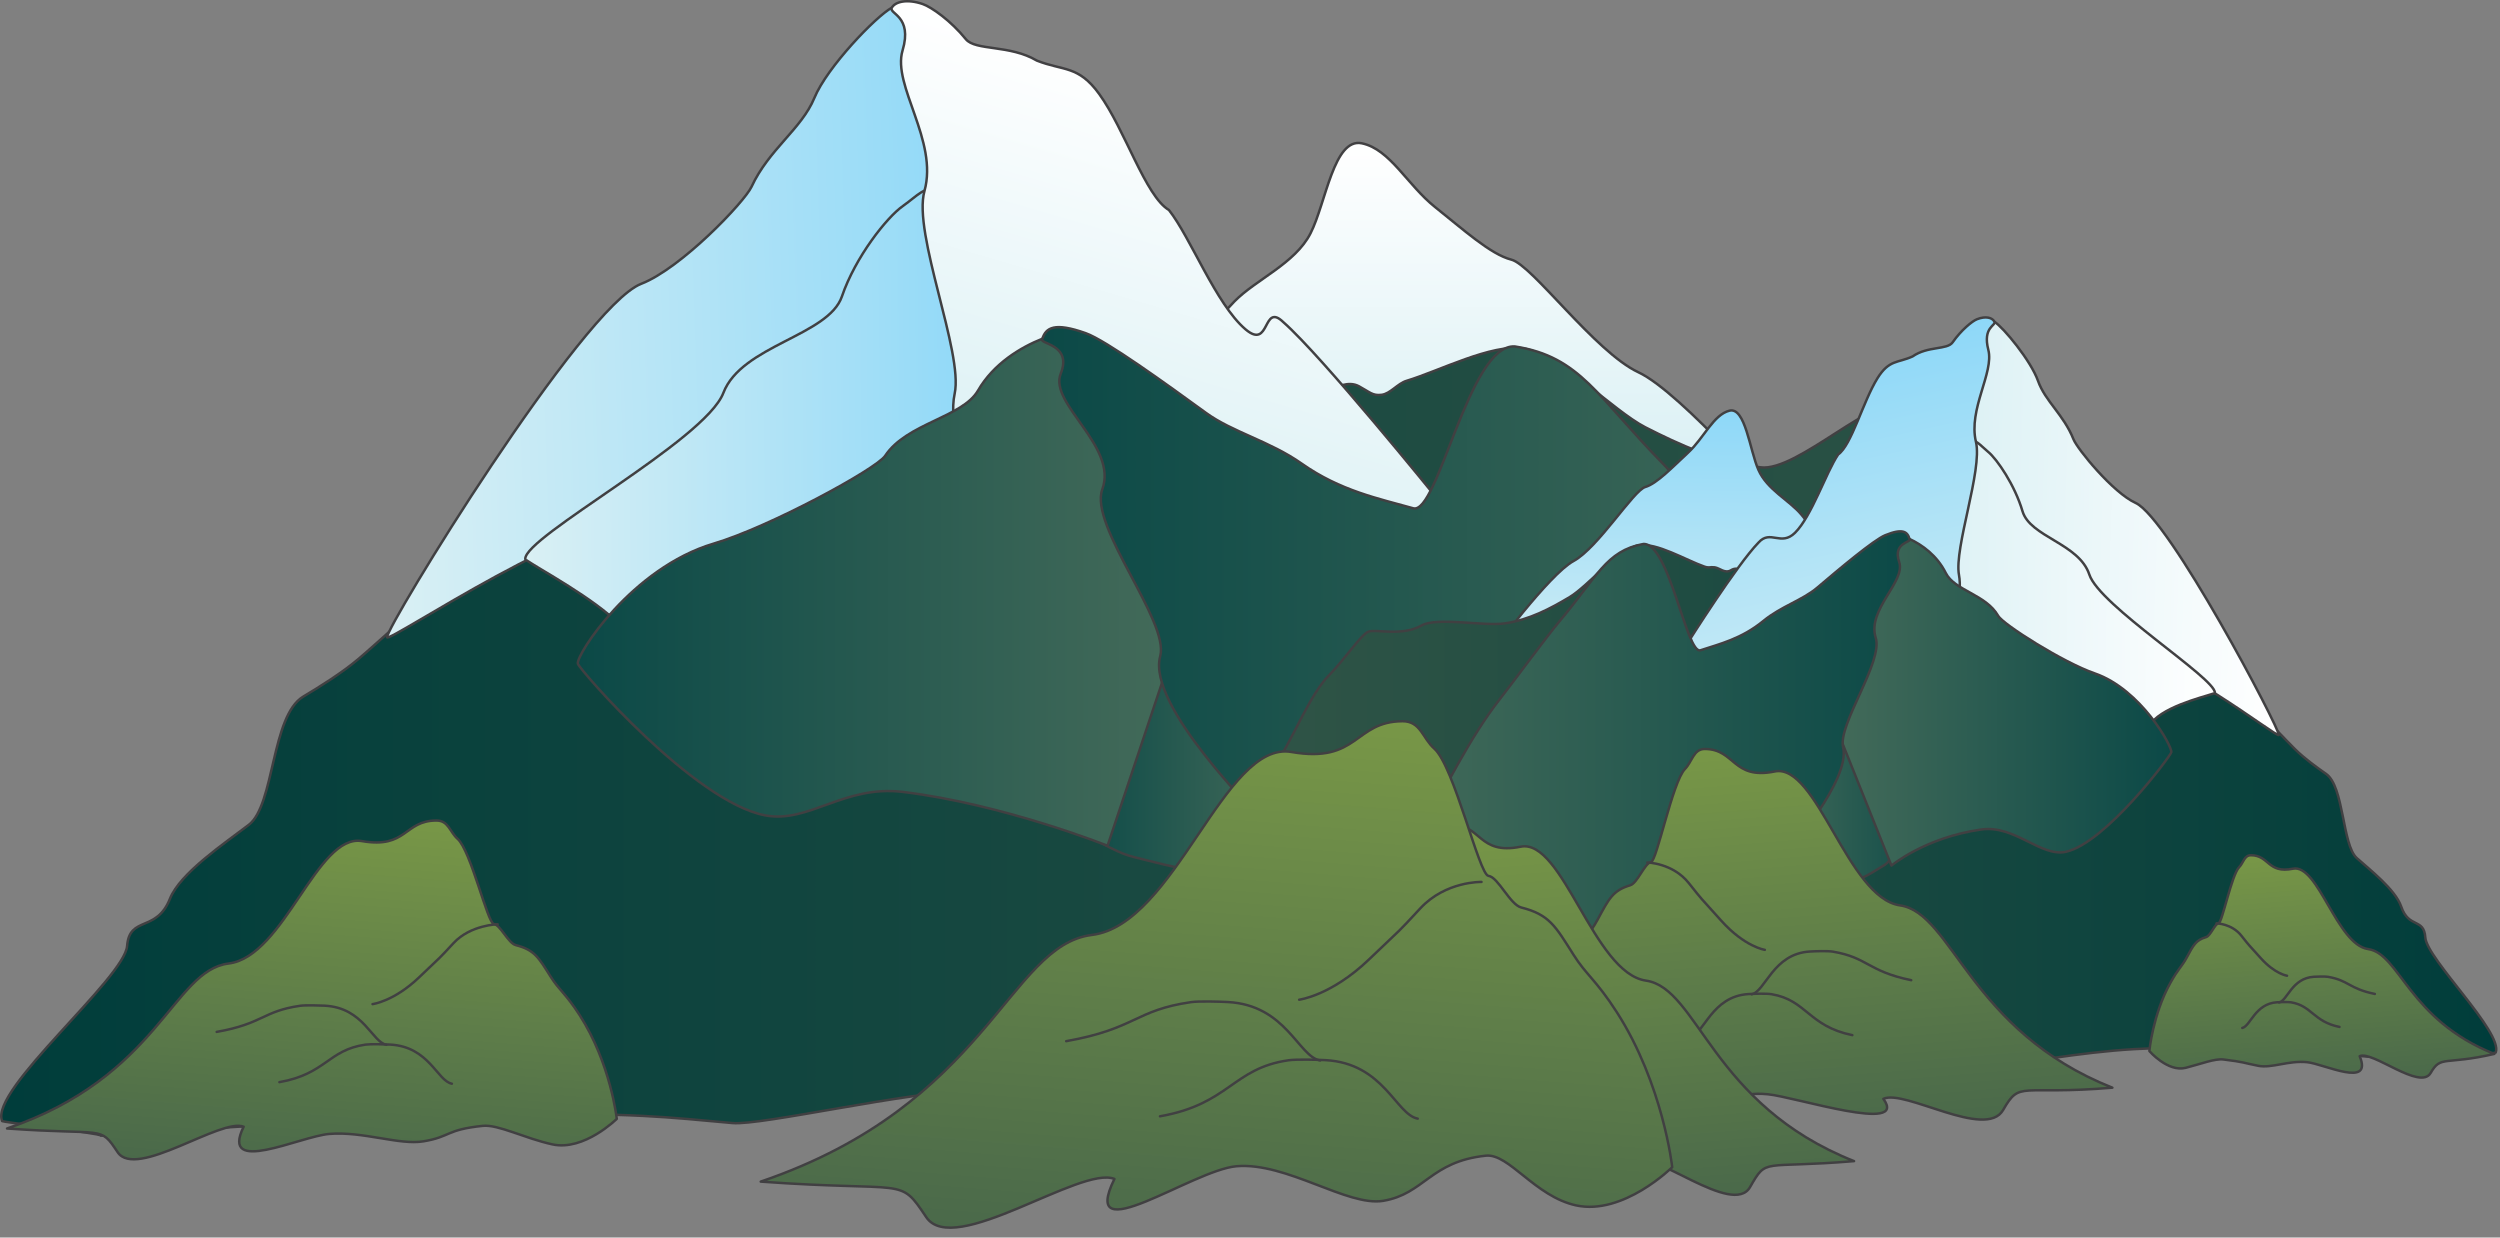 
        <svg xmlns:rdf="http://www.w3.org/1999/02/22-rdf-syntax-ns#" xmlns="http://www.w3.org/2000/svg" xmlns:cc="http://creativecommons.org/ns#" xmlns:xlink="http://www.w3.org/1999/xlink" xmlns:dc="http://purl.org/dc/elements/1.1/" x="0px" y="0px" width="501" height="248" viewBox="0 0 501 248" xml:space="preserve">
            <rect x="0" y="0" width="501" height="248" fill="#808080" stroke="none"/>
            <title>Mountains: snowcaps and foothills</title>
            <desc xmlns:ian_image_library="https://ian.umces.edu/media-library/">
                <ian_image_library:title>Mountains: snowcaps and foothills</ian_image_library:title>
                <ian_image_library:descr>Illustration of mountains with snowcaps and foothills</ian_image_library:descr>
                <ian_image_library:scene>
                    <ian_image_library:contains>diagram, template, base, ecosystem, elements, terrestrial, landform, landscape, feature, mountains, foothills, snowcaps, snowcapped, alp, craig, elevation, peak, pike, palisade, range, ridge</ian_image_library:contains>
                    <ian_image_library:when>2010-03-17</ian_image_library:when>
                </ian_image_library:scene>
            </desc>
            
<defs>
</defs>
<linearGradient id="ian_symbols_4fc20115b0a49d34e9626b9119ebd4e9" gradientUnits="userSpaceOnUse" x1="-1111.319" y1="117.239" x2="-1111.319" y2="28.647" gradientTransform="matrix(-1 0 0 1 -823.837 0)">
	<stop  offset="0.264" style="stop-color:#DAF0F4"/>
	<stop  offset="0.994" style="stop-color:#FFFFFF"/>
</linearGradient>
<path fill="url(#ian_symbols_4fc20115b0a49d34e9626b9119ebd4e9)" stroke="#414042" stroke-width="0.5" stroke-linecap="round" stroke-linejoin="round" d="
	M295.529,104.725c-3.252,1.113-7.776-1.086-10.536,3.022c-2.743,4.108-13.916,0-13.916,0s-9.611-4.108-13.647,0
	c-4.031,4.108-39.938-10.722-39.938-10.722s13.841-7.651,16.644-16.146c2.786-8.525,8.88-15.975,13.222-20.452
	c4.342-4.439,12.165-7.583,15.268-13.665c3.104-6.088,4.666-19.262,10.314-18.036c5.64,1.191,9.069,8.328,14.658,12.779
	c5.595,4.443,11.108,9.475,15.273,10.529c4.171,1.037,16.774,18.509,25.453,22.566c8.697,4.037,29.151,27.918,29.151,27.918
	s-14.938,15.987-21.132,14.639C330.138,115.798,298.801,103.628,295.529,104.725z"/>
<linearGradient id="ian_symbols_c4164f26b175db348573ce948fbcd54b" gradientUnits="userSpaceOnUse" x1="-1304.01" y1="146.786" x2="-824.087" y2="146.786" gradientTransform="matrix(-1 0 0 1 -823.837 0)">
	<stop  offset="0" style="stop-color:#345647"/>
	<stop  offset="1" style="stop-color:#003D3B"/>
</linearGradient>
<path fill="url(#ian_symbols_c4164f26b175db348573ce948fbcd54b)" stroke="#414042" stroke-width="0.5" stroke-linecap="round" stroke-linejoin="round" d="M0.422,224.626
	c-2.573-6.173,24.538-28.56,25.051-35.064c0.483-6.106,5.889-2.651,8.575-9.438c2.061-5.184,11.049-11.17,15.817-14.836
	c5.158-3.964,4.493-21.846,10.899-25.684c3.344-2.007,7.732-4.733,11.003-7.493c7.962-6.687,18.542-18.373,33.494-20.084
	c8.23-0.921,7.42,2.043,13.471,0.062c4.65-1.531,9.349-4.455,14.111-6.321c5.893-2.298,4.237-3.602,10.317-3.998
	c2.395-0.172,5.071,2,8.008,2.081c11.341,0.313,22.669-6.63,30.27-11.892c11.462-7.923,24.442-25.542,29.983-26.513
	c5.562-0.938,32.592,21.822,45.456,18.419c3.54-0.949,6.37-5.234,9.392-5.844c1.492-0.298,3.893-1.792,6.059-0.617
	c2.165,1.17,2.733,1.948,4.546,1.717c1.754-0.207,3.219-2.277,5.015-2.808c6.458-1.942,17.063-7.456,23.332-6.493
	c7.233,1.089,17.984,12.454,24.49,15.802c6.834,3.485,14.394,6.964,23.14,8.035c7.396,0.925,23.198-15.148,28.729-12.454
	c6.882,3.376,17.205,14.087,19.78,15c2.593,0.908,8.286,8.363,14.214,13.547c8.404,7.327,16.729,28.58,21.955,28.846
	c5.233,0.226,14.874,32.904,23.271,33.702l19.374,33.78c-16.117-1.318-50.633-4.154-52.215-4.422
	c-16.124-2.623-33.397-2.783-50.403-1.422c-46.642,3.744-88.746,16.015-132.259,26.709c-21.712,5.348-29.385-8.78-50.234-8.445
	c-12.835,0.209-42.512,7.089-48.254,6.567c-5.899-0.53-11.827-1.129-17.826-1.429c-31.387-1.569-78.123,1.982-108.78,3.955
	C20.342,227.073-0.259,224.874,0.422,224.626z"/>
<linearGradient id="ian_symbols_68fd4dd570134064d1a5fa5470a91a53" gradientUnits="userSpaceOnUse" x1="-1083.773" y1="151.78" x2="-1038.572" y2="151.78" gradientTransform="matrix(-1 0 0 1 -823.837 0)">
	<stop  offset="0.006" style="stop-color:#466C5A"/>
	<stop  offset="1" style="stop-color:#0B4947"/>
</linearGradient>
<path fill="url(#ian_symbols_68fd4dd570134064d1a5fa5470a91a53)" stroke="#414042" stroke-width="0.5" stroke-linecap="round" stroke-linejoin="round" d="
	M217.675,167.35c8.156,4.394,7.622,3.879,12.512,5.145c16.005,4.149,26.204,3.806,28.393,3.168
	c6.69-2.021-13.538-28.807-13.538-28.807s-15.742-19.345-20.168-19.345C220.438,127.482,209.526,162.95,217.675,167.35z"/>
<linearGradient id="ian_symbols_c6db6ae3218ff034c9eb650aa8b463b4" gradientUnits="userSpaceOnUse" x1="1493.851" y1="-11.033" x2="1372.361" y2="-25.615" gradientTransform="matrix(0.996 -0.089 0.187 2.086 -1286.82 231.801)">
	<stop  offset="0.006" style="stop-color:#8ED8F8"/>
	<stop  offset="1" style="stop-color:#DAF0F4"/>
</linearGradient>
<path fill="url(#ian_symbols_c6db6ae3218ff034c9eb650aa8b463b4)" stroke="#414042" stroke-width="0.5" stroke-linecap="round" stroke-linejoin="round" d="M178.72,1.542
	c-3.186,1.746-12.985,11.902-15.53,18.104c-2.551,6.179-9.129,10.301-12.581,17.781c-1.411,3.024-14.074,16.338-22.125,19.456
	c-11.83,4.608-51.106,68.717-50.921,70.828c0.106,1.311,41.208-26.505,51.026-22.271c6.139,2.634,19.419-26.233,27.69-23.71
	c14.042,4.322,28.036,14.431,28.036,14.431l14.096-38.876c0,0-8.587-47.975-11.706-48.289C183.579,8.686,181.901-0.188,178.72,1.542
	z"/>
<linearGradient id="ian_symbols_80f30b1609cc03847595f5925096dfa0" gradientUnits="userSpaceOnUse" x1="1491.88" y1="-3.985" x2="1399.647" y2="-14.386" gradientTransform="matrix(1 -0.137 0.137 2.638 -1293.055 301.707)">
	<stop  offset="0.006" style="stop-color:#8ED8F8"/>
	<stop  offset="1" style="stop-color:#DAF0F4"/>
</linearGradient>
<path fill="url(#ian_symbols_80f30b1609cc03847595f5925096dfa0)" stroke="#414042" stroke-width="0.5" stroke-linecap="round" stroke-linejoin="round" d="M180.935,41.29
	c-3.234,2.269-9.523,10.225-12.213,18.11c-2.704,7.908-20.111,9.802-23.761,19.338c-3.647,9.539-39.934,28.819-39.699,33.29
	c0.025,0.464,10.542,5.967,16.64,11.07c2.741,2.317,76.779-24.402,76.779-24.402s-7.458-60.528-10.575-60.854
	C184.968,37.532,184.169,38.979,180.935,41.29z"/>
<linearGradient id="ian_symbols_50d6a866217a2914b5c3e4d9dd86556c" gradientUnits="userSpaceOnUse" x1="1522.127" y1="21.51" x2="1533.362" y2="-38.463" gradientTransform="matrix(0.996 -0.089 0.187 2.086 -1286.82 231.801)">
	<stop  offset="0.264" style="stop-color:#DAF0F4"/>
	<stop  offset="0.994" style="stop-color:#FFFFFF"/>
</linearGradient>
<path fill="url(#ian_symbols_50d6a866217a2914b5c3e4d9dd86556c)" stroke="#414042" stroke-width="0.5" stroke-linecap="round" stroke-linejoin="round" d="
	M204.91,132.708c0.773,0.552,5.616,0.903,8.116-0.7c2.03-1.307,5.379-3.325,6.05-3.606c1.392-0.62,6.222-0.647,10.44-1.693
	c2.787-0.713,6.396-3.494,9.979-4.631c3.772-1.194,7.608-0.679,12.521-0.072c2.271,0.276,4.947,3.456,6.52,4.153
	c6.151,2.695,7.308,4.83,14.479,2.671c9.936-2.995,14.795-29.165,14.795-29.165s-22.94-28.376-30.632-35.106
	c-4.205-4.086-2.563,5.698-7.59,1.429c-5.918-5.053-10.963-18.347-15.331-23.895c-4.718-2.781-8.832-16.19-13.989-23.273
	c-4.181-5.763-7.146-4.567-12.483-6.672c-5.434-3.227-12.31-1.936-14.235-4.299c-2.966-3.666-6.871-6.434-8.651-7.042
	c-3.101-1.056-5.498-0.488-6.179,0.738c-0.676,1.244,4.232,1.606,2.148,8.587c-2.092,7.005,7.187,18.094,4.395,28.14
	c-2.389,8.55,7.826,32.405,6.053,40.603c-2.566,11.801,11.996,39.185,11.422,39.209C202.738,118.081,201.572,130.293,204.91,132.708
	z"/>
<linearGradient id="ian_symbols_a1350d37b7b7e844cd1209c938eb759d" gradientUnits="userSpaceOnUse" x1="-1064.721" y1="118.556" x2="-939.63" y2="118.556" gradientTransform="matrix(-1 0 0 1 -823.837 0)">
	<stop  offset="0.006" style="stop-color:#466C5A"/>
	<stop  offset="1" style="stop-color:#0B4947"/>
</linearGradient>
<path fill="url(#ian_symbols_a1350d37b7b7e844cd1209c938eb759d)" stroke="#414042" stroke-width="0.5" stroke-linecap="round" stroke-linejoin="round" d="
	M208.885,67.884c-4.366,1.732-9.772,4.991-12.889,10.381c-3.122,5.396-14.289,6.538-18.614,13.081
	c-1.746,2.641-23.27,14.323-34.384,17.6c-16.333,4.854-27.612,22.322-27.194,24.062c0.268,1.116,23.313,27.666,37.495,30.386
	c8.842,1.676,15.81-6.126,27.636-4.693c20.14,2.442,41.016,10.791,41.016,10.791l18.934-56.647c0,0-15.742-39.391-20.183-39.391
	C216.281,73.453,213.229,66.163,208.885,67.884z"/>
<linearGradient id="ian_symbols_fadfda9ea987f4141904264fca4e8357" gradientUnits="userSpaceOnUse" x1="-1203.834" y1="114.436" x2="-1032.643" y2="114.436" gradientTransform="matrix(-1 0 0 1 -823.837 0)">
	<stop  offset="0.006" style="stop-color:#466C5A"/>
	<stop  offset="1" style="stop-color:#0B4947"/>
</linearGradient>
<path fill="url(#ian_symbols_fadfda9ea987f4141904264fca4e8357)" stroke="#414042" stroke-width="0.5" stroke-linecap="round" stroke-linejoin="round" d="
	M379.846,152.343c-5.243-6.865-13.887-23.133-25.445-35.735c-3.873-4.234-16.263-18.706-20.963-23.492
	c-13.412-13.646-16.69-21.637-29.868-23.687c-9.188-0.571-15.378,33.831-20.36,32.431c-6.857-1.933-14.578-3.47-22.369-8.961
	c-6.358-4.479-13.887-6.316-19.156-10.154c-7.855-5.712-20.104-14.579-24.15-15.991c-6.252-2.21-7.922-1.081-8.648,1.131
	c-0.894,1.087,6.091,0.995,3.679,7.003c-2.418,6.026,11.494,14.519,8.336,23.173c-2.695,7.346,13.495,26.443,11.602,33.438
	c-2.741,10.087,19.896,31.769,19.097,31.817C251.598,163.315,385.108,159.212,379.846,152.343z"/>
<linearGradient id="ian_symbols_eb474e36a8472f04b171d20ef5380b96" gradientUnits="userSpaceOnUse" x1="583.11" y1="198.139" x2="583.11" y2="127.747" gradientTransform="matrix(-0.997 -0.081 -0.084 1.028 659.446 78.688)">
	<stop  offset="0" style="stop-color:#4A694A"/>
	<stop  offset="1" style="stop-color:#789747"/>
</linearGradient>
<path fill="url(#ian_symbols_eb474e36a8472f04b171d20ef5380b96)" stroke="#414042" stroke-width="0.5" stroke-linecap="round" stroke-linejoin="round" d="M23.584,230.91
	c3.686,5.501,20.728-6.943,25.243-5.116c-4.841,9.88,11.262,1.947,17.146,1.448c6.714-0.572,14.092,2.295,18.889,1.482
	c5.531-0.93,4.419-2.324,11.876-3.103c3.099-0.321,8.45,2.516,13.967,3.715c6.332,1.387,12.897-5.117,12.897-5.117
	s-1.209-11.09-7.44-20.79c-2.786-4.322-4.108-5.001-5.792-7.675c-2.423-3.838-3.218-5.389-7.003-6.349
	c-1.517-0.386-3.111-4.09-4.405-4.24c-1.259-0.149-4.611-14.712-7.257-17.059c-1.592-1.402-1.829-3.69-4.263-3.674
	c-6.492,0.019-5.875,5.696-14.9,4.125c-9.024-1.579-15.535,23.151-26.731,24.533c-11.196,1.376-13.92,22.696-44.397,33.058
	C21.281,227.592,19.909,225.404,23.584,230.91z"/>
<path fill="none" stroke="#414042" stroke-width="0.5" stroke-linecap="round" stroke-linejoin="round" d="M43.423,206.792
	c9.334-1.652,9.209-4.146,16.715-5.232c1.069-0.155,3.954-0.071,4.933-0.021c7.853,0.414,9.453,7.298,12.392,7.842"/>
<path fill="none" stroke="#414042" stroke-width="0.5" stroke-linecap="round" stroke-linejoin="round" d="M55.992,216.863
	c9.334-1.645,9.739-6.426,17.23-7.52c1.077-0.15,3.958-0.062,4.944-0.011c7.85,0.409,9.449,7.286,12.39,7.844"/>
<path fill="none" stroke="#414042" stroke-width="0.5" stroke-linecap="round" stroke-linejoin="round" d="M99.73,185.228
	c0,0-5.429,0.096-8.831,3.757c-3.409,3.666-1.865,2.033-6.914,6.874c-5.058,4.846-9.331,5.368-9.331,5.368"/>
<linearGradient id="ian_symbols_9876c3d79eb6d7647db72608656a2fb7" gradientUnits="userSpaceOnUse" x1="329.347" y1="82.113" x2="328.321" y2="140.888" gradientTransform="matrix(1 0 0 1 9.842 0)">
	<stop  offset="0.006" style="stop-color:#8ED8F8"/>
	<stop  offset="1" style="stop-color:#DAF0F4"/>
</linearGradient>
<path fill="url(#ian_symbols_9876c3d79eb6d7647db72608656a2fb7)" stroke="#414042" stroke-width="0.5" stroke-linecap="round" stroke-linejoin="round" d="
	M333.836,132.198c1.827,0.725,4.393-0.716,5.933,1.977c1.551,2.694,7.857,0,7.857,0s5.412-2.692,7.687,0
	c2.269,2.694,22.506-7.043,22.506-7.043s-7.796-5.017-9.375-10.599c-1.57-5.592-5.005-10.483-7.459-13.417
	c-2.451-2.912-6.857-4.982-8.606-8.973c-1.742-3.99-2.628-12.64-5.798-11.843c-3.187,0.79-5.122,5.471-8.276,8.402
	c-3.143,2.909-6.259,6.215-8.604,6.899c-2.346,0.684-9.442,12.148-14.348,14.822c-4.896,2.646-16.429,18.32-16.429,18.32
	s8.421,10.494,11.916,9.605C314.334,139.455,331.988,131.463,333.836,132.198z"/>
<linearGradient id="ian_symbols_58a7d6e1fc9cc464a9045dcb24dd7ad1" gradientUnits="userSpaceOnUse" x1="219.934" y1="160.719" x2="490.409" y2="160.719" gradientTransform="matrix(1 0 0 1 9.842 0)">
	<stop  offset="0" style="stop-color:#345647"/>
	<stop  offset="1" style="stop-color:#003D3B"/>
</linearGradient>
<path fill="url(#ian_symbols_58a7d6e1fc9cc464a9045dcb24dd7ad1)" stroke="#414042" stroke-width="0.5" stroke-linecap="round" stroke-linejoin="round" d="
	M500.153,210.894c1.453-4.051-13.838-18.741-14.117-23.011c-0.269-4.007-3.322-1.744-4.833-6.197
	c-1.163-3.407-6.229-7.336-8.908-9.736c-2.913-2.601-2.545-14.342-6.147-16.862c-1.882-1.314-4.363-3.105-6.2-4.927
	c-4.489-4.387-8.638-10.242-17.059-11.357c-4.643-0.606-6.008-0.476-9.419-1.777c-2.615-1.004-5.262-2.922-7.952-4.152
	c-3.312-1.507-2.376-2.36-5.809-2.623c-1.346-0.115-2.854,1.312-4.505,1.363c-6.399,0.213-12.782-4.354-17.063-7.802
	c-6.463-5.202-13.778-16.77-16.905-17.405c-3.128-0.611-18.365,14.321-25.617,12.088c-1.99-0.62-3.583-3.429-5.294-3.836
	c-0.84-0.193-2.194-1.172-3.406-0.402c-1.223,0.767-2.268-0.411-3.287-0.563c-0.992-0.131-1.093,0.199-2.103-0.16
	c-3.646-1.271-9.626-4.884-13.147-4.248c-4.086,0.708-10.146,8.174-13.816,10.367c-3.84,2.293-8.096,4.573-13.022,5.271
	c-4.173,0.613-13.589-1.336-16.7,0.438c-3.892,2.213-9.195,0.636-10.644,1.232c-1.465,0.601-4.667,5.492-8.02,8.897
	c-4.73,4.807-9.418,18.763-12.368,18.934c-2.944,0.148-13.095,18.293-17.84,18.824l-6.195,25.475
	c9.081-0.863,28.543-2.728,29.432-2.904c9.085-1.725,18.81-1.827,28.399-0.933c26.293,2.453,50.021,10.509,74.55,17.53
	c22.557,6.477,43.249-0.869,65.539-2.172c17.693-1.024,44.035,1.303,61.311,2.604C488.926,212.507,500.54,211.059,500.153,210.894z"
	/>
<linearGradient id="ian_symbols_e880414f90edd87409d51f6de9cb4010" gradientUnits="userSpaceOnUse" x1="344.057" y1="153.219" x2="378.42" y2="153.219" gradientTransform="matrix(1 0 0 1 9.842 0)">
	<stop  offset="0.006" style="stop-color:#466C5A"/>
	<stop  offset="1" style="stop-color:#0B4947"/>
</linearGradient>
<path fill="url(#ian_symbols_e880414f90edd87409d51f6de9cb4010)" stroke="#414042" stroke-width="0.5" stroke-linecap="round" stroke-linejoin="round" d="
	M387.999,137.598c1.759,3.535-5.693,32.807-10.281,35.703c-4.608,2.887-4.302,2.541-7.054,3.377c-9.027,2.723-14.771,2.497-16,2.076
	c-3.771-1.322,7.625-25.486,7.625-25.486s8.868-25.839,11.368-25.839C376.156,127.413,386.249,134.066,387.999,137.598z"/>
<linearGradient id="ian_symbols_f01dc9ad123cb9d42d8f968b54dbf8e5" gradientUnits="userSpaceOnUse" x1="94.93" y1="-53.325" x2="26.263" y2="-61.567" gradientTransform="matrix(-0.996 -0.089 -0.187 2.086 472.825 231.801)">
	<stop  offset="0" style="stop-color:#DAF0F4"/>
	<stop  offset="0.994" style="stop-color:#FFFFFF"/>
</linearGradient>
<path fill="url(#ian_symbols_f01dc9ad123cb9d42d8f968b54dbf8e5)" stroke="#414042" stroke-width="0.5" stroke-linecap="round" stroke-linejoin="round" d="
	M399.67,64.465c1.8,1.143,7.324,7.81,8.754,11.878c1.432,4.055,5.136,6.761,7.095,11.674c0.79,1.978,7.926,10.726,12.455,12.771
	c6.678,3.02,28.808,45.103,28.703,46.491c-0.066,0.864-23.216-17.401-28.751-14.621c-3.468,1.723-10.952-17.223-15.606-15.559
	c-7.913,2.837-15.804,9.466-15.804,9.466l-7.938-25.512c0,0,4.833-31.502,6.584-31.697C396.941,69.152,397.878,63.317,399.67,64.465
	z"/>
<linearGradient id="ian_symbols_30b4a24c29fd2b24751f7c0962b7f03c" gradientUnits="userSpaceOnUse" x1="102.644" y1="-60.224" x2="44.18" y2="-66.817" gradientTransform="matrix(-1 -0.137 -0.137 2.638 479.06 301.707)">
	<stop  offset="0" style="stop-color:#DAF0F4"/>
	<stop  offset="0.994" style="stop-color:#FFFFFF"/>
</linearGradient>
<path fill="url(#ian_symbols_30b4a24c29fd2b24751f7c0962b7f03c)" stroke="#414042" stroke-width="0.5" stroke-linecap="round" stroke-linejoin="round" d="
	M398.421,90.549c1.817,1.488,5.365,6.707,6.886,11.891c1.528,5.194,11.333,6.434,13.394,12.702
	c2.049,6.248,25.292,20.765,25.163,23.696c-0.019,0.309-8.734,2.062-12.173,5.417c-1.55,1.515-33.635,17.097-35.508,18.566
	c-6.151,4.87-10.212,5.01-11.123,4.462c-2.755-1.662,3.357-39.058,3.357-39.058s4.21-39.72,5.956-39.936
	C396.146,88.087,396.597,89.031,398.421,90.549z"/>
<linearGradient id="ian_symbols_abc918e738736834494917afc3d03ca9" gradientUnits="userSpaceOnUse" x1="117.434" y1="-72.649" x2="111.368" y2="-32.36" gradientTransform="matrix(-0.996 -0.089 -0.187 2.086 472.825 231.801)">
	<stop  offset="0.006" style="stop-color:#8ED8F8"/>
	<stop  offset="1" style="stop-color:#DAF0F4"/>
</linearGradient>
<path fill="url(#ian_symbols_abc918e738736834494917afc3d03ca9)" stroke="#414042" stroke-width="0.5" stroke-linecap="round" stroke-linejoin="round" d="
	M384.907,150.56c-0.432,0.365-3.165,0.593-4.578-0.461c-1.137-0.863-3.015-2.18-3.398-2.365c-0.796-0.413-3.515-0.427-5.886-1.119
	c-1.574-0.462-3.607-2.29-5.621-3.032c-2.135-0.789-4.3-0.449-7.06-0.046c-1.281,0.182-2.788,2.263-3.679,2.722
	c-3.468,1.768-4.113,3.17-8.152,1.749c-5.6-1.958-8.349-19.138-8.349-19.138s9.888-15.713,14.222-20.138
	c2.373-2.677,4.489,0.828,7.321-1.969c3.344-3.314,6.185-12.042,8.643-15.689c2.658-1.828,4.986-10.622,7.872-15.277
	c2.365-3.781,4.039-2.993,7.048-4.371c3.052-2.124,6.938-1.274,8.019-2.824c1.679-2.409,3.873-4.227,4.875-4.627
	c1.747-0.691,3.109-0.32,3.487,0.491c0.381,0.81-2.387,1.048-1.212,5.635c1.179,4.591-4.05,11.872-2.476,18.465
	c1.338,5.618-4.412,21.275-3.404,26.651c1.438,7.748-6.771,25.721-6.441,25.74C386.137,140.957,386.784,148.983,384.907,150.56z"/>
<linearGradient id="ian_symbols_f048c9390f13a904f90c90ad3640a56d" gradientUnits="userSpaceOnUse" x1="354.798" y1="140.651" x2="425.293" y2="140.651" gradientTransform="matrix(1 0 0 1 9.842 0)">
	<stop  offset="0.006" style="stop-color:#466C5A"/>
	<stop  offset="1" style="stop-color:#0B4947"/>
</linearGradient>
<path fill="url(#ian_symbols_f048c9390f13a904f90c90ad3640a56d)" stroke="#414042" stroke-width="0.5" stroke-linecap="round" stroke-linejoin="round" d="
	M382.667,108.007c2.462,1.141,5.506,3.283,7.263,6.819c1.759,3.54,8.056,4.287,10.496,8.583c0.977,1.729,13.114,9.402,19.372,11.545
	c9.216,3.188,15.566,14.656,15.331,15.805c-0.152,0.727-13.141,18.161-21.128,19.941c-4.985,1.099-10.255-5.409-16.922-4.476
	c-11.347,1.612-18.033,7.241-18.033,7.241l-14.406-35.945c0,0,8.872-25.858,11.365-25.858
	C378.5,111.663,380.221,106.878,382.667,108.007z"/>
<linearGradient id="ian_symbols_b7dc4fbf83c51cb4f9fa1692c67c0c75" gradientUnits="userSpaceOnUse" x1="264.604" y1="148.934" x2="372.871" y2="148.934" gradientTransform="matrix(1 0 0 1 9.842 0)">
	<stop  offset="0.006" style="stop-color:#466C5A"/>
	<stop  offset="1" style="stop-color:#0B4947"/>
</linearGradient>
<path fill="url(#ian_symbols_b7dc4fbf83c51cb4f9fa1692c67c0c75)" stroke="#414042" stroke-width="0.5" stroke-linecap="round" stroke-linejoin="round" d="
	M356.246,178.578c-0.638,0.268-38.106,13.58-40.9,12.773c-2.961-0.856-42.547-12.655-40.847-17.169
	c2.529-6.708,8.86-6.225,11.822-10.735c2.958-4.506,7.835-15.186,14.334-23.461c2.202-2.778,9.169-12.266,11.818-15.415
	c7.563-8.96,9.407-14.203,16.837-15.553c5.176-0.369,8.662,22.211,11.473,21.295c3.867-1.275,8.214-2.286,12.607-5.885
	c3.58-2.939,7.827-4.143,10.795-6.667c4.416-3.754,11.336-9.571,13.607-10.499c3.529-1.443,4.462-0.705,4.875,0.745
	c0.507,0.716-3.427,0.652-2.075,4.604c1.366,3.946-6.474,9.524-4.696,15.198c1.522,4.83-7.609,17.362-6.538,21.956
	c1.547,6.619-11.213,20.852-10.763,20.887C358.595,170.653,359.008,177.432,356.246,178.578z"/>
<linearGradient id="ian_symbols_2dae510d05c1bb443dcda5af130d2735" gradientUnits="userSpaceOnUse" x1="1921.677" y1="286.431" x2="1921.677" y2="240.674" gradientTransform="matrix(0.997 -0.081 0.084 1.028 -1473.441 78.688)">
	<stop  offset="0" style="stop-color:#4A694A"/>
	<stop  offset="1" style="stop-color:#789747"/>
</linearGradient>
<path fill="url(#ian_symbols_2dae510d05c1bb443dcda5af130d2735)" stroke="#414042" stroke-width="0.5" stroke-linecap="round" stroke-linejoin="round" d="
	M487.103,215.018c-2.081,3.615-11.688-4.549-14.225-3.355c2.72,6.493-7.214,1.521-10.534,1.199c-3.783-0.37-7.08,1.256-9.783,0.728
	c-3.111-0.614-2.772-0.757-6.978-1.267c-1.746-0.214-4.469,0.882-7.579,1.671c-3.572,0.906-7.271-3.363-7.271-3.363
	s0.673-7.282,4.197-13.647c1.561-2.834,2.312-3.286,3.255-5.037c1.368-2.515,1.821-3.545,3.951-4.161
	c0.845-0.261,1.751-2.699,2.482-2.787c0.711-0.104,2.594-9.657,4.093-11.197c0.901-0.922,1.027-2.429,2.395-2.413
	c3.658,0.008,3.313,3.738,8.4,2.701c5.09-1.03,8.764,15.198,15.065,16.106c6.309,0.9,8.116,14.2,25.296,21.005
	C489.887,213.519,489.168,211.409,487.103,215.018z"/>
<path fill="none" stroke="#414042" stroke-width="0.5" stroke-linecap="round" stroke-linejoin="round" d="M475.919,199.187
	c-5.259-1.078-5.188-2.719-9.418-3.433c-0.602-0.096-2.236-0.045-2.792-0.01c-4.417,0.264-5.317,4.789-6.981,5.147"/>
<path fill="none" stroke="#414042" stroke-width="0.5" stroke-linecap="round" stroke-linejoin="round" d="M468.834,205.801
	c-5.257-1.085-5.487-4.219-9.708-4.936c-0.614-0.094-2.243-0.042-2.792-0.011c-4.423,0.268-5.332,4.782-6.98,5.146"/>
<path fill="none" stroke="#414042" stroke-width="0.5" stroke-linecap="round" stroke-linejoin="round" d="M444.189,185.043
	c0,0,3.057,0.051,4.967,2.456c1.919,2.411,1.051,1.339,3.904,4.52c2.848,3.172,5.262,3.521,5.262,3.521"/>
<linearGradient id="ian_symbols_9a8716f77e0781d4692461f67aace620" gradientUnits="userSpaceOnUse" x1="1821.738" y1="287.668" x2="1821.738" y2="211.504" gradientTransform="matrix(0.997 -0.081 0.084 1.028 -1473.441 78.688)">
	<stop  offset="0" style="stop-color:#4A694A"/>
	<stop  offset="1" style="stop-color:#789747"/>
</linearGradient>
<path fill="url(#ian_symbols_9a8716f77e0781d4692461f67aace620)" stroke="#414042" stroke-width="0.5" stroke-linecap="round" stroke-linejoin="round" d="
	M401.424,222.444c-3.46,6.026-19.76-4.232-24.003-2.236c5.139,7.021-17.598-0.375-23.133-0.915c-6.308-0.63-5.69,2.021-10.202,1.137
	c-5.189-1.021-5.916-5.771-12.921-6.623c-2.913-0.352-6.162,5.972-11.348,7.299c-5.95,1.505-12.124-5.604-12.124-5.604
	s1.138-12.141,6.989-22.746c2.617-4.729,3.856-5.472,5.444-8.393c2.282-4.197,3.022-5.902,6.575-6.954
	c1.427-0.415,2.924-4.47,4.144-4.64c1.184-0.161,4.32-16.093,6.819-18.654c1.487-1.534,1.706-4.033,3.997-4.02
	c6.099,0.029,5.521,6.24,13.999,4.508c8.48-1.723,14.592,25.324,25.104,26.837c10.513,1.51,13.935,25.182,42.555,36.531
	C404.661,219.55,404.878,216.417,401.424,222.444z"/>
<path fill="none" stroke="#414042" stroke-width="0.5" stroke-linecap="round" stroke-linejoin="round" d="M383.011,196.433
	c-8.759-1.806-8.663-4.536-15.705-5.723c-1-0.175-3.706-0.084-4.637-0.02c-7.37,0.447-8.875,7.976-11.637,8.574"/>
<path fill="none" stroke="#414042" stroke-width="0.5" stroke-linecap="round" stroke-linejoin="round" d="M371.21,207.444
	c-8.78-1.791-9.147-7.026-16.192-8.206c-1.015-0.175-3.717-0.086-4.632-0.026c-7.389,0.45-8.879,7.973-11.645,8.579"/>
<path fill="none" stroke="#414042" stroke-width="0.5" stroke-linecap="round" stroke-linejoin="round" d="M330.115,172.846
	c0,0,5.101,0.094,8.303,4.105c3.196,4.007,1.746,2.224,6.49,7.525c4.746,5.299,8.764,5.873,8.764,5.873"/>
<linearGradient id="ian_symbols_a0cfe52974f65704f5d77c9e6b46d470" gradientUnits="userSpaceOnUse" x1="1786.716" y1="298.334" x2="1786.716" y2="222.069" gradientTransform="matrix(0.997 -0.081 0.084 1.028 -1473.441 78.688)">
	<stop  offset="0" style="stop-color:#4A694A"/>
	<stop  offset="1" style="stop-color:#789747"/>
</linearGradient>
<path fill="url(#ian_symbols_a0cfe52974f65704f5d77c9e6b46d470)" stroke="#414042" stroke-width="0.5" stroke-linecap="round" stroke-linejoin="round" d="
	M350.71,237.891c-3.459,6.028-19.465-7.593-23.707-5.598c4.562,10.824-42.748-60.537-40.26-63.108
	c1.485-1.54,1.709-4.031,3.985-4.018c6.114,0.024,5.526,6.241,14.01,4.512c8.467-1.728,14.59,25.318,25.104,26.836
	c10.519,1.514,13.069,24.829,41.711,36.174C352.883,234.265,354.178,231.865,350.71,237.891z"/>
<linearGradient id="ian_symbols_7f7c57ecad656e14717f6bb887e6db35" gradientUnits="userSpaceOnUse" x1="401.607" y1="198.542" x2="401.607" y2="93.311" gradientTransform="matrix(-0.997 -0.081 -0.084 1.028 659.446 78.688)">
	<stop  offset="0" style="stop-color:#4A694A"/>
	<stop  offset="1" style="stop-color:#789747"/>
</linearGradient>
<path fill="url(#ian_symbols_7f7c57ecad656e14717f6bb887e6db35)" stroke="#414042" stroke-width="0.5" stroke-linecap="round" stroke-linejoin="round" d="
	M185.612,243.909c5.497,8.233,30.975-10.384,37.722-7.65c-7.241,14.784,15.667-1.803,24.467-2.546
	c10.049-0.847,22.24,8.14,29.4,6.934c8.266-1.395,9.424-7.883,20.57-9.05c4.634-0.48,9.82,8.158,18.07,9.964
	c9.461,2.062,19.271-7.654,19.271-7.654s-1.802-16.585-11.113-31.082c-4.162-6.461-6.139-7.473-8.654-11.473
	c-3.628-5.729-4.819-8.058-10.478-9.486c-2.267-0.576-4.64-6.111-6.584-6.343c-1.877-0.228-6.884-21.985-10.851-25.498
	c-2.379-2.097-2.728-5.509-6.364-5.49c-9.71,0.035-8.791,8.525-22.275,6.163c-13.495-2.363-23.228,34.601-39.97,36.665
	c-16.721,2.068-20.805,33.935-66.375,49.432C182.158,238.95,180.109,235.673,185.612,243.909z"/>
<path fill="none" stroke="#414042" stroke-width="0.5" stroke-linecap="round" stroke-linejoin="round" d="M213.665,208.651
	c13.955-2.473,13.768-6.198,24.989-7.819c1.601-0.239,5.91-0.105,7.383-0.025c11.728,0.609,14.122,10.894,18.515,11.72"/>
<path fill="none" stroke="#414042" stroke-width="0.5" stroke-linecap="round" stroke-linejoin="round" d="M232.458,223.709
	c13.945-2.465,14.546-9.609,25.751-11.229c1.608-0.232,5.915-0.107,7.386-0.031c11.738,0.616,14.127,10.897,18.52,11.728"/>
<path fill="none" stroke="#414042" stroke-width="0.5" stroke-linecap="round" stroke-linejoin="round" d="M296.894,176.74
	c0,0-7.171-0.188-12.264,5.292c-5.093,5.476-2.778,3.046-10.33,10.284c-7.563,7.232-13.948,8.026-13.948,8.026"/>
</svg>
